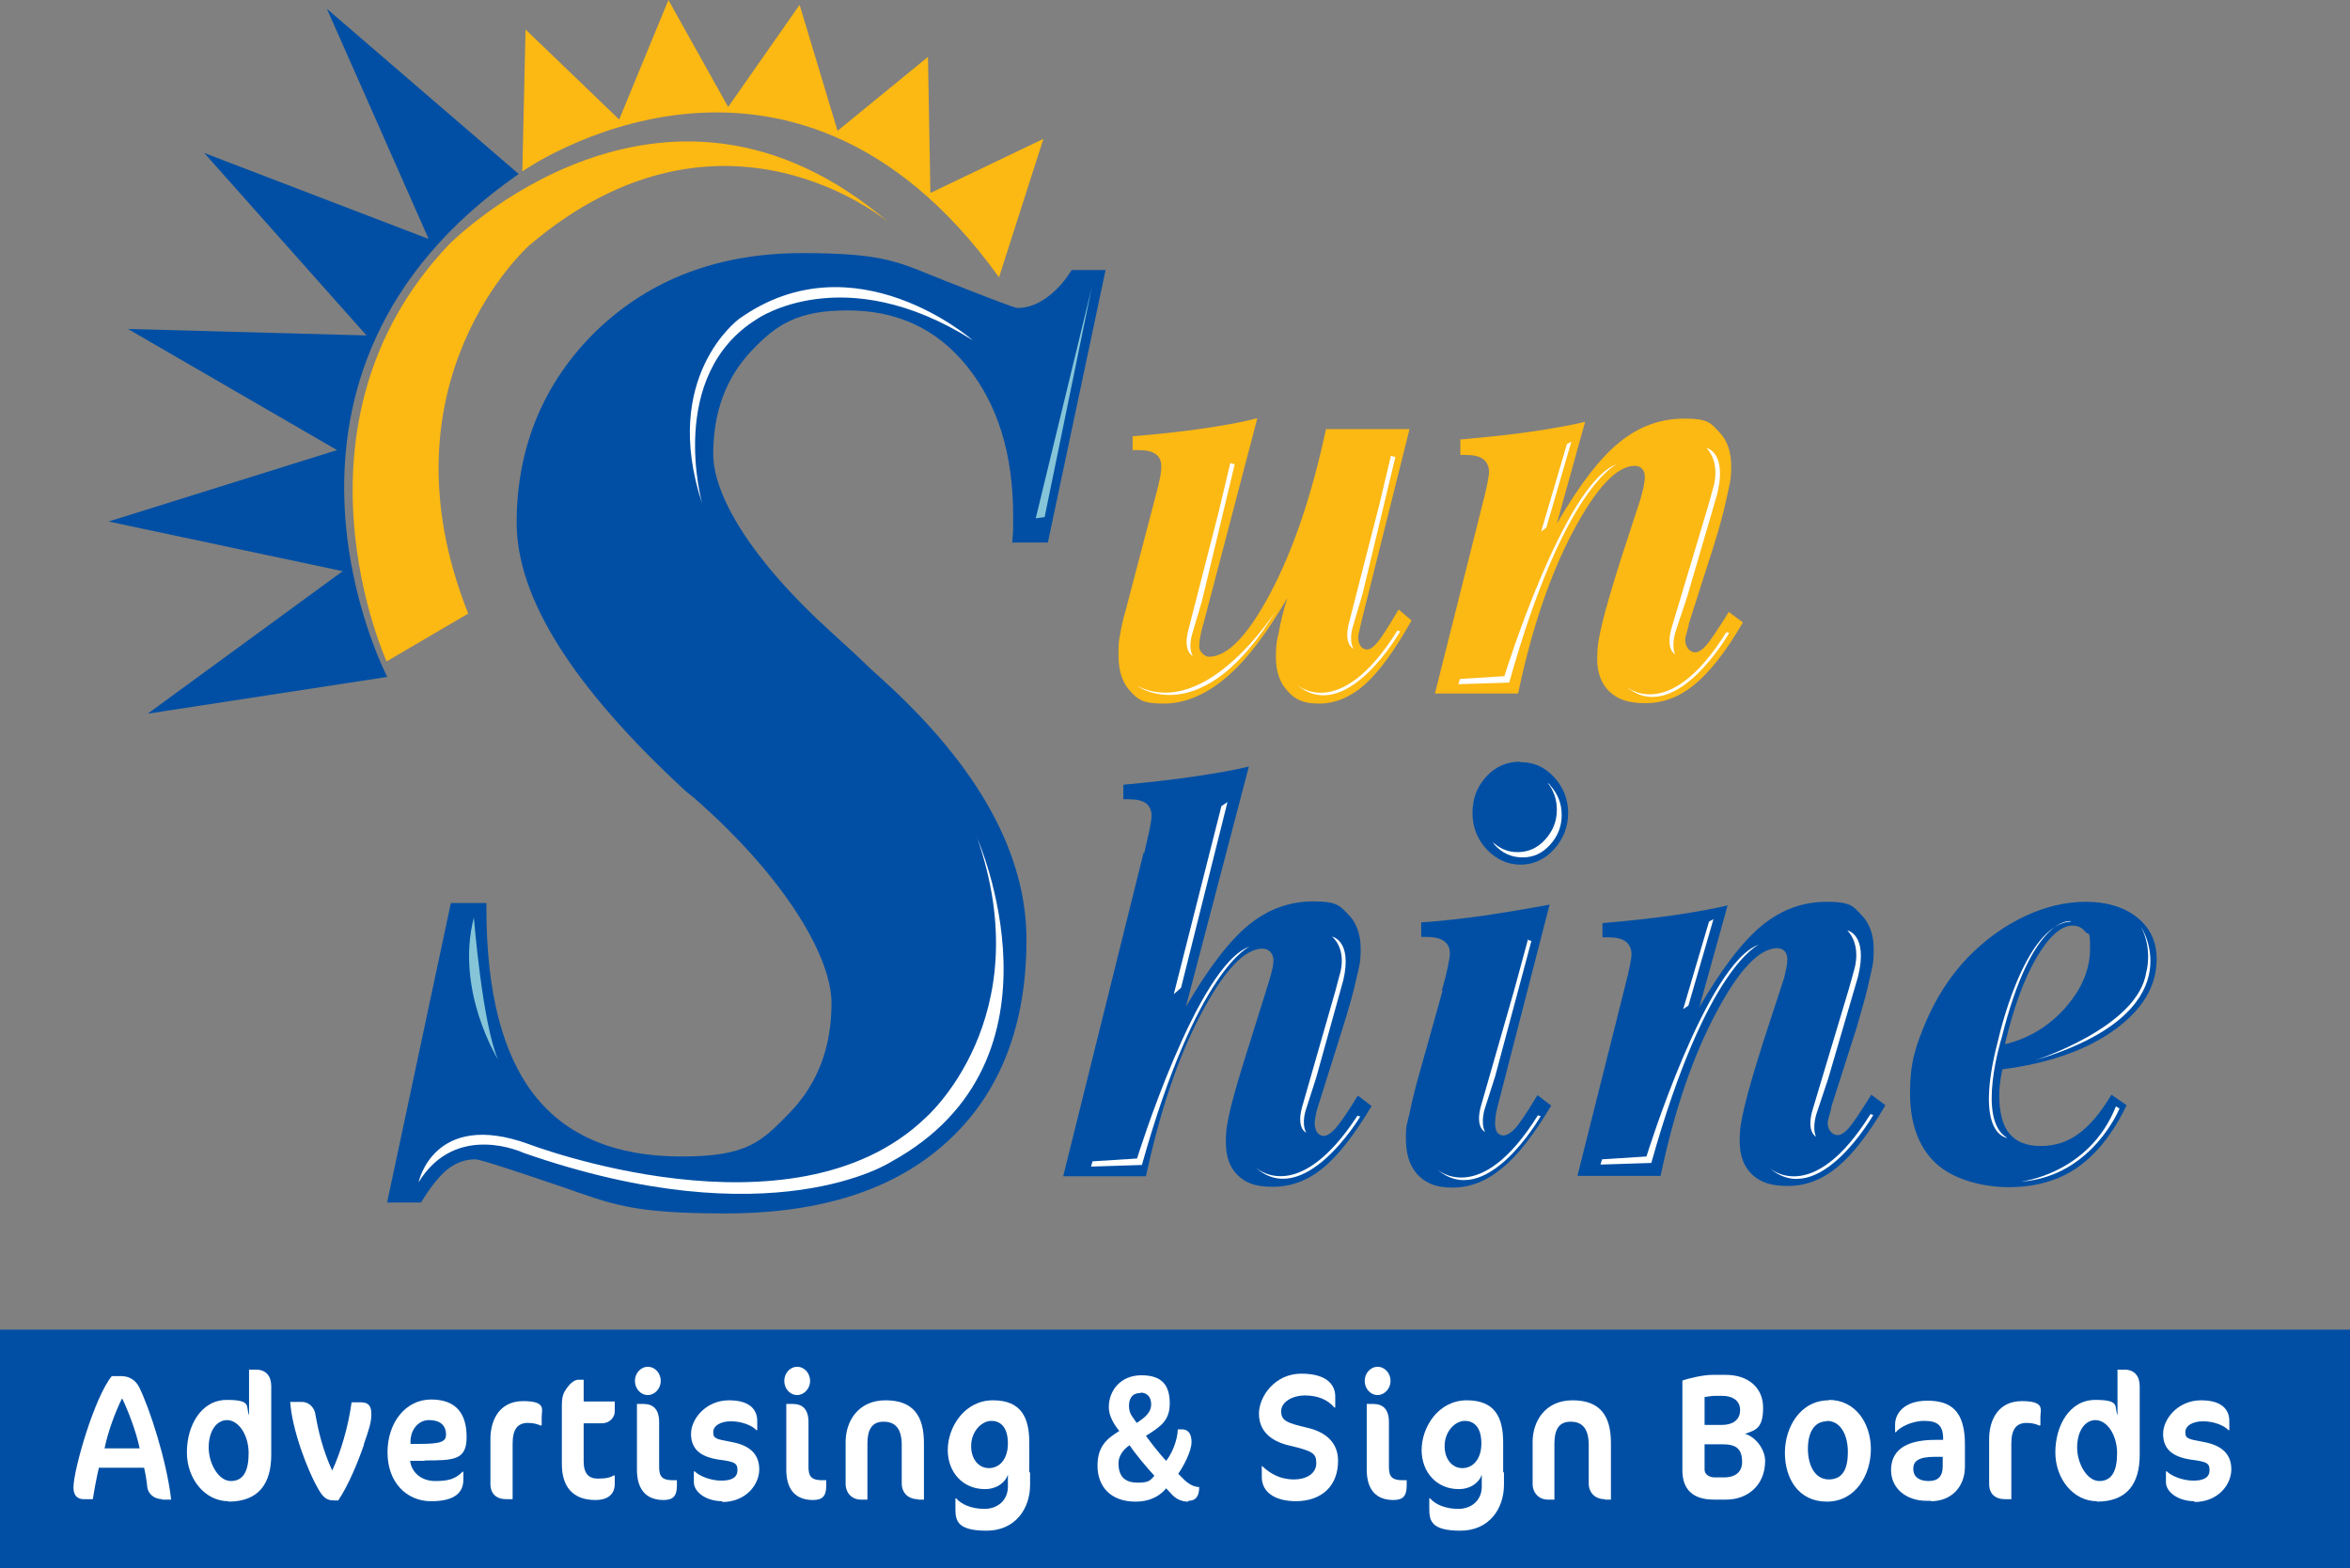 <?xml version="1.0" encoding="UTF-8"?> <svg xmlns="http://www.w3.org/2000/svg" id="Layer_1" data-name="Layer 1" version="1.1" viewBox="0 0 582.2 388.5"><rect x="0" y="0" width="582.2" height="388.5" fill="#808080" stroke="none"/><defs><style> .cls-1 { fill: #004fa4; } .cls-1, .cls-2, .cls-3, .cls-4 { stroke-width: 0px; } .cls-2 { fill: #fcb813; } .cls-3 { fill: #86c5d8; } .cls-4 { fill: #fff; } </style></defs><rect class="cls-1" x="0" y="329.4" width="582.2" height="59.1"></rect><g><path class="cls-4" d="M40.3,371.4c-2.3,0-3.6-1.5-3.8-2.9-.2-2-.5-3.6-.8-4.9h-11.2c-.6,2.6-1.1,5.2-1.5,7.8h-2.2c-1.8,0-2.6-1.1-2.6-2.9,0-4.4,5.2-22.4,9.5-27.6h2.3c2.3,0,3.8,1.3,4.5,2.8,2.5,5,6.8,18.1,7.9,27.8h-2.3ZM30.2,346.5c-1.6,3.2-3.4,8-4.3,12.3h8.7c-.9-4.3-2.9-9.4-4.3-12.3Z"></path><path class="cls-4" d="M56.6,371.9c-5.8,0-10.3-5.5-10.3-12.1s3.5-13,9.9-13,4.6,1.7,5.5,3.8v-11.3h1.7c2.6,0,3.8,1.7,3.8,4.1v17c0,7-3,11.6-10.6,11.6ZM56.3,351.8c-2.8,0-4.6,2.9-4.6,6.8s2.4,8.3,5.5,8.3,4.4-2.5,4.4-6.9-2.4-8.2-5.4-8.2Z"></path><path class="cls-4" d="M90.2,357.8c-1.5,4.4-3.9,10.2-6.4,13.9h-1.1c-1.6,0-2.5-.6-3.6-2.4-3-5-6.8-15.4-7.2-22h2.9c1.9,0,3.1,1.6,3.3,2.9.8,4.5,1.9,9.1,4.2,14.1,2.1-4.5,4-10.9,4.8-16.9h2.3c1.9,0,2.6.9,2.6,2.9s-.5,3.6-1.9,7.6Z"></path><path class="cls-4" d="M105.2,361.9h-3.6c.4,3,2.9,5,6.2,5s5-.5,6.8-2.3h.2v1.9c0,3.1-1.9,5.4-8,5.4s-10.8-4.7-10.8-12.1,4.5-13.1,10.8-13.1,8.8,3.6,8.8,9.3-3.1,5.8-10.4,5.8ZM106.3,351.8c-2.7,0-4.5,2.4-4.6,5.1v.8s2.4,0,2.4,0c5.2,0,6.4-.6,6.4-2.3,0-2.4-1.6-3.6-4.2-3.6Z"></path><path class="cls-4" d="M134,353.2c-.8-.4-1.8-.7-3.2-.7-2.5,0-3.8,1.5-3.8,5.1v13.8h-1.5c-2.5,0-4-1.3-4-3.8v-11.1c0-4.8,2.3-9.4,8.1-9.4s4.6,2.1,4.6,3.9v2.1h-.2Z"></path><path class="cls-4" d="M140.7,343.5c.7-.9,1.7-1.7,2.6-1.7h1.3v5.4h7.7v2.5c0,1.2-1,2.9-3.3,2.9h-4.4v9.4c0,3.1,1.3,4.3,3.5,4.3s3.1-.3,4-.8h.2v2.1c0,2.5-1.6,4-4.8,4-5.6,0-8.3-3.3-8.3-8.9v-14.5c0-2.4.4-3.3,1.6-4.8Z"></path><path class="cls-4" d="M160.5,345.6c-1.8,0-3.2-1.6-3.2-3.5s1.4-3.5,3.2-3.5,3.2,1.6,3.2,3.5-1.5,3.5-3.2,3.5ZM164.4,371.6c-4.3,0-6.6-2.6-6.6-7.5v-16.3h1.6c2.5,0,3.9,1.4,3.9,4.5v11.2c0,2.4.9,3.2,3.4,3.2h1v1.3c0,2.6-.9,3.6-3.3,3.6Z"></path><path class="cls-4" d="M179,371.9c-4.1,0-7.1-2.3-7.1-4.7v-2.7h.2c1.2,1.2,4,2.3,6.6,2.3s4-.8,4-2.6-.8-2.1-4.6-2.6c-4.7-.7-6.9-2.7-6.9-6.4s3.7-8.3,9.4-8.3,7,2.8,7,5.1v2.3h-.2c-1.1-1.2-3.7-2.2-6.3-2.2s-4.4,1.1-4.4,2.7.7,1.7,4.4,2.4c4.6.8,7,3,7,6.8s-3.3,8.1-9.2,8.1Z"></path><path class="cls-4" d="M197.5,345.6c-1.8,0-3.2-1.6-3.2-3.5s1.4-3.5,3.2-3.5,3.2,1.6,3.2,3.5-1.5,3.5-3.2,3.5ZM201.4,371.6c-4.3,0-6.6-2.6-6.6-7.5v-16.3h1.6c2.5,0,3.9,1.4,3.9,4.5v11.2c0,2.4.9,3.2,3.4,3.2h1v1.3c0,2.6-.9,3.6-3.3,3.6Z"></path><path class="cls-4" d="M227.4,371.4c-2.5,0-4-1.7-4-3.9v-9.5c0-4.1-1.6-5.8-4.5-5.8s-4,2-4,5.4v13.9h-1.6c-2.3,0-3.8-1.7-3.8-3.9v-10.4c0-5.1,3.1-10.3,9.9-10.3s9.5,3.8,9.5,10.6v14h-1.5Z"></path><path class="cls-4" d="M255.2,364.7c0,1,0,2.3,0,3.1,0,6-3.7,11.4-10.8,11.4s-7.7-2.4-7.7-5.3v-2.7h.2c1.3,1.5,3.8,2.6,7,2.6s5.8-2.1,5.8-5.5,0-.8,0-1.2c0-.4,0-1,0-1.2v-.6c-.5,1.7-2.5,3.6-5.7,3.6-5.4,0-9.2-4.1-9.2-9.7s4.1-12.3,11.2-12.3,9,4.4,9,10.5v4.1c0,.8,0,2.2,0,3.3ZM240.6,358.3c0,3.1,1.8,5.4,4.4,5.4s4.7-2.2,4.7-6.1-1.7-5.6-4.1-5.6-5,2.6-5,6.2Z"></path><path class="cls-4" d="M294.4,372c-1.2,0-2.7-.3-4.1-1.8l-1.4-1.5c-1.1,1.4-3.4,3.3-7.6,3.3-6.2,0-9.4-3.8-9.4-8.9s2.7-6.9,5.4-8.6c-1.4-1.7-2.6-3.8-2.6-5.9,0-4,2.8-7.9,8.1-7.9s7,2.7,7,7-2.4,5.8-5.9,8c1.2,1.7,3.5,4.6,5,6.2,1.4-1.7,2.8-5,2.9-7.8h1.1c1.2,0,2.3.8,2.3,3.1s-1.9,5.9-3.3,7.9l.8.8c1.8,1.9,3,2.4,4.4,2.5,0,2.2-.8,3.4-2.7,3.4ZM279.9,358c-1.4.9-2.8,2.5-2.8,4.5,0,3.5,1.8,4.8,4.8,4.8s3.1-.7,4.1-1.7c-1.6-1.7-4.8-5.5-6.1-7.5ZM282.5,345.1c-1.8,0-2.8,1.1-2.8,3.2s1.1,2.9,1.9,4.2c2.4-1.5,3.6-2.8,3.6-4.6s-1-2.9-2.6-2.9Z"></path><path class="cls-4" d="M321.2,371.9c-5.6,0-8.6-2.4-8.6-6v-2.7h.1c1.9,1.8,4.4,3.3,7.8,3.3s5.6-1.6,5.6-4-.7-3-6.7-4.4c-4.7-1.1-7.5-3.7-7.5-7.9s3.9-9.9,10.5-9.9,8.4,3,8.4,5.6v2.8h-.2c-1.7-2-4.2-3-7.3-3s-5.9,1.6-5.9,3.9,1.3,2.9,6.5,4.1c5.1,1.2,7.6,4.1,7.6,8.2,0,6-3.8,10-10.6,10Z"></path><path class="cls-4" d="M341.3,345.6c-1.8,0-3.2-1.6-3.2-3.5s1.4-3.5,3.2-3.5,3.2,1.6,3.2,3.5-1.5,3.5-3.2,3.5ZM345.2,371.6c-4.3,0-6.6-2.6-6.6-7.5v-16.3h1.6c2.5,0,3.9,1.4,3.9,4.5v11.2c0,2.4.9,3.2,3.4,3.2h1v1.3c0,2.6-.9,3.6-3.3,3.6Z"></path><path class="cls-4" d="M372.6,364.7c0,1,0,2.3,0,3.1,0,6-3.7,11.4-10.8,11.4s-7.7-2.4-7.7-5.3v-2.7h.2c1.3,1.5,3.8,2.6,7,2.6s5.8-2.1,5.8-5.5,0-.8,0-1.2c0-.4,0-1,0-1.2v-.6c-.5,1.7-2.5,3.6-5.7,3.6-5.4,0-9.2-4.1-9.2-9.7s4.1-12.3,11.2-12.3,9,4.4,9,10.5v4.1c0,.8,0,2.2,0,3.3ZM357.9,358.3c0,3.1,1.8,5.4,4.4,5.4s4.7-2.2,4.7-6.1-1.7-5.6-4.1-5.6-5,2.6-5,6.2Z"></path><path class="cls-4" d="M397.6,371.4c-2.5,0-4-1.7-4-3.9v-9.5c0-4.1-1.6-5.8-4.5-5.8s-4,2-4,5.4v13.9h-1.6c-2.3,0-3.8-1.7-3.8-3.9v-10.4c0-5.1,3.1-10.3,9.9-10.3s9.5,3.8,9.5,10.6v14h-1.5Z"></path><path class="cls-4" d="M427.6,371.5h-3c-5.2,0-7.8-2.5-7.8-7.3v-22.2c1.4-.5,5.1-1.4,7.4-1.4h3.4c5.4,0,9.2,3.1,9.2,8.1s-1.7,5.6-4.5,6.5c2.8.8,5,4,5,6.7,0,6.2-4.5,9.6-9.6,9.6ZM426.8,345.8h-2.1c-.7,0-1.6.2-2.4.3v6.9h4.3c2.5,0,4.5-1.1,4.5-3.7s-2.3-3.5-4.3-3.5ZM426.8,357.8h-4.5v6.3c0,1.1,1.1,1.9,2.5,1.9h2.3c3,0,4.5-1.5,4.5-3.8,0-3.3-1.5-4.4-4.8-4.4Z"></path><path class="cls-4" d="M453.1,346.8c6.6,0,10.4,5.8,10.4,12.2s-3.8,13-10.9,13-10.4-5.8-10.4-12.1,3.8-13,10.9-13ZM452.6,352.1c-3.2,0-4.7,2.9-4.7,6.8s1.6,7.6,5.2,7.6,4.7-2.9,4.7-6.8-1.6-7.7-5.2-7.7Z"></path><path class="cls-4" d="M478.4,371.8h-1.1c-5.2,0-8.8-3.2-8.8-7.6s2.9-7.5,11-7.5h1.9v-.3c0-3.4-1.5-4.4-4.7-4.4s-6.2,1.7-7,2.8h-.2v-1.9c0-2.7,2.2-5.9,8-5.9s9.3,2.5,9.3,10.8v5.5c0,5.1-3.4,8.6-8.4,8.6ZM481.4,360.9h-2c-4.2,0-5.4,1.1-5.4,3s1.4,3,3.8,3,3.5-1.2,3.5-3.7v-2.3Z"></path><path class="cls-4" d="M505.3,353.2c-.8-.4-1.8-.7-3.2-.7-2.5,0-3.8,1.5-3.8,5.1v13.8h-1.5c-2.5,0-4-1.3-4-3.8v-11.1c0-4.8,2.3-9.4,8.1-9.4s4.6,2.1,4.6,3.9v2.1h-.2Z"></path><path class="cls-4" d="M519.5,371.9c-5.8,0-10.3-5.5-10.3-12.1s3.5-13,9.9-13,4.6,1.7,5.5,3.8v-11.3h1.7c2.6,0,3.8,1.7,3.8,4.1v17c0,7-3,11.6-10.6,11.6ZM519.2,351.8c-2.8,0-4.6,2.9-4.6,6.8s2.4,8.3,5.5,8.3,4.4-2.5,4.4-6.9-2.4-8.2-5.4-8.2Z"></path><path class="cls-4" d="M543.7,371.9c-4.1,0-7.1-2.3-7.1-4.7v-2.7h.2c1.2,1.2,4,2.3,6.6,2.3s4-.8,4-2.6-.8-2.1-4.6-2.6c-4.7-.7-6.9-2.7-6.9-6.4s3.7-8.3,9.4-8.3,7,2.8,7,5.1v2.3h-.2c-1.1-1.2-3.7-2.2-6.3-2.2s-4.4,1.1-4.4,2.7.7,1.7,4.4,2.4c4.6.8,7,3,7,6.8s-3.3,8.1-9.2,8.1Z"></path></g><g><path class="cls-1" d="M96,167.8s-39.3-74.8,32.5-124.7L81,2.2l25.2,57-55.6-21.3,40.2,45.2-59.1-1.6,51.8,30-56.6,17.7,58,12.3-48.3,35.3,59.3-9.1Z"></path><path class="cls-2" d="M95.8,163.9s-26.9-58.7,15.4-103.3c0,0,52.9-53.8,109.2-5.3,0,0-41.3-35.3-89.3,5.5,0,0-38,33.7-15.1,91.2l-20.3,11.9Z"></path><path class="cls-2" d="M129.5,42.4s65.8-46.3,118,26.3l11-34.3-28,13.4-.6-33.7-22.4,18.3-9.4-31.2-17.7,25.3L165.6,0l-12.2,29.6-23.2-22.3-.8,35.1Z"></path><path class="cls-1" d="M250.8,134.6c0-1.3.2-2.5.2-3.6,0-1.1,0-2.2,0-3.3,0-15.2-3.8-27.4-11.3-36.8-7.5-9.4-17.4-14-29.7-14s-17.6,3.4-23.9,10.1c-6.3,6.7-9.4,15.2-9.4,25.5s9.6,26.3,28.9,43.8c3.3,3,5.9,5.4,7.6,7,1.2,1.2,3.1,3,5.8,5.4,23.6,21.5,35.3,42.9,35.3,64.1s-6.5,38-19.5,49.9c-13,12-31.4,17.9-54.9,17.9s-28-2.2-41-6.7c-13-4.4-20-6.7-21.2-6.7-2.4,0-4.6.8-6.6,2.3-2,1.5-4.3,4.3-6.8,8.4h-8.4l15.8-74.2h8.8v1.3c0,20.8,4,36.2,11.9,46.3,7.9,10.1,20.1,15.2,36.4,15.2s19.8-3.6,26.8-10.8c7-7.2,10.4-16.3,10.4-27.2s-10.4-29.3-31.1-48.2l-2.9-2.6-2-1.6c-28-25.8-42-47.9-42-66.6s6.7-34.9,19.9-47.7c13.3-12.7,30.2-19.1,50.9-19.1s23.8,2.3,35.2,6.8c11.4,4.5,17.4,6.8,18.1,6.8,2.3,0,4.7-.8,7.1-2.5,2.4-1.7,4.5-4,6.3-6.9h8.4l-14.3,67.5h-9Z"></path><path class="cls-1" d="M283.5,211.3c.1-.5.3-1.3.5-2.3.9-3.6,1.3-5.9,1.3-7s-.5-2.4-1.4-3c-.9-.7-2.4-1-4.4-1h-1.2v-3.6c6.6-.6,12.6-1.3,18-2.1,5.4-.8,9.8-1.6,13.1-2.4l-15.6,59.5c5.6-9.6,10.8-16.4,15.6-20.3,4.8-3.9,10.1-5.8,16-5.8s6.5,1.1,8.6,3.2c2.1,2.1,3.1,5,3.1,8.6s-.4,4.3-1.1,7.5c-.7,3.2-1.8,7.1-3.3,11.9l-6.2,19.7c-.3.9-.5,1.7-.6,2.4-.1.7-.2,1.2-.2,1.6,0,.9.2,1.7.6,2.3.4.6,1,.9,1.7.9s1.7-.6,2.8-1.8c1.1-1.2,3-3.9,5.6-8.2l3.4,2.6c-4.3,7.2-8.3,12.3-12.1,15.4-3.8,3.1-7.9,4.6-12.3,4.6s-6.7-.9-8.7-2.8c-2-1.9-3-4.6-3-8.2s.4-4.9,1.1-8.2c.8-3.3,2.4-8.9,4.9-16.7l4.6-14.7c.4-1.3.7-2.4.9-3.3.2-.9.3-1.7.3-2.3s-.3-1.5-.8-2c-.5-.5-1.1-.8-1.9-.8-4.4,0-9.5,5.3-15.2,16.1-5.7,10.7-10.2,24.1-13.7,40.3h-20.5l19.9-80.1Z"></path><path class="cls-1" d="M357.2,245.4c.7-2.4,1.2-4.4,1.5-5.9.3-1.5.5-2.6.5-3.3,0-1.4-.5-2.4-1.5-3.1-1-.7-2.5-1-4.4-1h-1.2v-3.6c4.8-.3,9.8-.9,15.1-1.6,5.3-.8,10.9-1.7,16.7-2.8l-12.9,50.1c-.3,1.1-.4,1.9-.5,2.5,0,.6-.1,1.1-.1,1.5,0,1,.2,1.8.5,2.3.4.5.9.8,1.6.8s1.8-.6,2.9-1.8c1.1-1.2,2.9-3.9,5.5-8.2l3.4,2.6c-4.3,7.2-8.3,12.4-12.2,15.5-3.8,3.2-7.9,4.8-12.2,4.8s-6.6-1.1-8.6-3.1c-2-2.1-3-5.1-3-9s.3-3.4.9-6.3c.6-2.9,1.4-6.2,2.4-9.7l5.8-20.7Z"></path><path class="cls-1" d="M396.9,228.7c6.6-.6,12.6-1.2,18-2,5.4-.8,9.8-1.6,13.1-2.4l-7,25.2c5.6-9.6,10.8-16.4,15.6-20.3,4.8-3.9,10.1-5.8,16-5.8s6.5,1.1,8.5,3.2c2.1,2.1,3.1,5,3.1,8.6s-.4,4.5-1.1,7.7c-.7,3.3-1.8,7.1-3.1,11.6l-6.3,19.7c0,.2,0,.4-.1.7-.5,1.7-.8,2.8-.8,3.2,0,.9.2,1.6.7,2.2.5.6,1.1.9,1.8.9s1.6-.5,2.6-1.6c1-1.1,2.9-3.9,5.7-8.4l3.5,2.6c-4.2,7.2-8.2,12.3-12,15.4-3.8,3.1-7.8,4.6-12.1,4.6s-6.8-.9-8.9-2.8c-2-1.9-3.1-4.6-3.1-8.2s.4-5.2,1.2-8.7c.8-3.5,2.4-8.9,4.7-16.2l4.8-14.7c.4-1.1.6-2.2.8-3.1.2-1,.3-1.8.3-2.5s-.2-1.5-.7-2c-.5-.5-1.1-.7-1.8-.7-4.4,0-9.5,5.3-15.2,16.1-5.7,10.7-10.3,24.1-13.7,40.3h-20.6l11.5-45.8.3-1.2c1.1-4.2,1.6-6.9,1.6-8s-.5-2.4-1.5-3.1c-1-.7-2.4-1-4.4-1h-1.3v-3.6Z"></path><path class="cls-1" d="M526.8,273.9c-3.3,6.9-7.4,12-12.1,15.3-4.7,3.3-10.5,4.9-17.1,4.9s-13.9-2-18.1-6c-4.2-4-6.3-9.8-6.3-17.3s1.3-11.4,3.9-17.6c2.6-6.1,6.1-11.5,10.4-16,4.3-4.4,9-7.8,14.1-10.2,5.1-2.4,10.2-3.6,15.2-3.6s9.5,1.3,12.7,3.9c3.2,2.6,4.8,6,4.8,10.3,0,6.7-3.5,12.5-10.4,17.5-6.9,5-16.2,8.3-27.8,9.8-.3,1.3-.5,2.4-.6,3.4-.1,1-.2,1.9-.2,2.8,0,4.4.8,7.7,2.5,9.7,1.7,2.1,4.3,3.1,7.8,3.1s6.6-1,9.3-3c2.8-2,5.5-5.2,8.2-9.7l3.9,2.7ZM496.7,258.7c6.1-1.5,11.1-4.6,15.1-9.2,4-4.6,6-9.4,6-14.5s-.4-3.1-1.2-4.2c-.8-1-1.8-1.5-3.1-1.5-2.9,0-5.9,2.7-9,8-3.1,5.3-5.7,12.5-7.8,21.4Z"></path><path class="cls-1" d="M376.7,188.8c3.2,0,6,1.2,8.3,3.7,2.3,2.5,3.5,5.5,3.5,8.9s-1.2,6.5-3.5,9c-2.3,2.5-5.1,3.8-8.3,3.8s-6-1.3-8.4-3.8c-2.3-2.5-3.5-5.5-3.5-9s1.1-6.5,3.4-9c2.3-2.5,5.1-3.7,8.4-3.7"></path><path class="cls-4" d="M384.1,194.5c-.2-.2-.5-.4-.7-.6,1.5,1.9,2.3,4.1,2.3,6.7,0,2.9-1,5.3-2.9,7.4-1.9,2.1-4.2,3.1-6.8,3.1s-4.4-.9-6.2-2.5c.2.2.3.5.5.7,1.9,2.1,4.2,3.1,6.9,3.1s4.9-1,6.8-3.1c1.9-2.1,2.9-4.5,2.9-7.4s-1-5.3-2.9-7.4"></path><path class="cls-4" d="M174,124.9s-9.1-31.9,13.6-45.9c0,0,21.4-14.9,53.4,5.3,0,0-29.3-25.7-57.9-5.3,0,0-19.6,14.3-9.1,45.9"></path><path class="cls-3" d="M117.4,227.3s2.1,26.4,6,35.2c0,0-10.7-17.1-6-35.2"></path><path class="cls-4" d="M242,207.4s24.7,55.2-21.2,80.4c0,0-29.5,19.3-91.1-2.2,0,0-16.7-7.9-26,7.3,0,0,3.7-18,27.2-9.5,0,0,65.4,25.1,98.3-6.4,0,0,28.6-24.6,12.8-69.7"></path><polygon class="cls-3" points="270.5 71.1 258.8 128.1 256.6 128.4 270.5 71.1"></polygon><path class="cls-4" d="M378.5,232.9l-3.4,12.5-8.2,28.6c-1.5,5.4,1,6.4,1,6.4-1.2-2.5,0-5.9,0-5.9l2.5-7.8,9-33.6c-.4-.1-.6-.1-1-.4"></path><polygon class="cls-4" points="304.1 198.7 292.6 244.7 290.8 246.3 302.6 199.7 304.1 198.7"></polygon><polygon class="cls-4" points="424.5 227.7 418.3 249.1 417 250 423.4 228.3 424.5 227.7"></polygon><path class="cls-4" d="M270.7,287.7l11-.7s14.9-48.1,27.9-52.5c0,0-13,5.2-26.7,54.1l-12.6.4.4-1.4Z"></path><path class="cls-4" d="M396.9,287.2l11-.7s14.9-48.1,27.9-52.5c0,0-13,5.2-26.7,54.1l-12.6.4.4-1.3Z"></path><path class="cls-4" d="M329.9,232s5.2.8,2.9,10.8l-6.7,24.1-2.5,7.8s-1.3,3.4,0,5.9c0,0-2.5-1-1-6.4l8.2-28.6,1.2-4.5s1.8-5.6-2-9.1"></path><path class="cls-4" d="M457.7,230.5s5.2,1,2.6,11.5l-7.4,25.3-2.7,8.1s-1.4,3.6-.3,6.2c0,0-2.5-1.2-.8-6.8l9-30,1.3-4.7s1.9-5.8-1.8-9.7"></path><path class="cls-4" d="M337,276.6s-14.1,23.6-26.2,12.4c0,0,10.4,10.5,25.5-12.6l.7.2Z"></path><path class="cls-4" d="M381.7,276.5s-13.6,23.9-25.9,13c0,0,10.6,10.2,25.2-13.2l.7.2Z"></path><path class="cls-4" d="M464.1,276.2s-13.6,23.9-25.9,13c0,0,10.6,10.2,25.2-13.2l.7.2Z"></path><path class="cls-4" d="M525.1,274.6s-6.7,16.6-24,18.1c0,0-.2,0-.3,0,0,0,16.8-1.9,23.4-18.6l.9.5Z"></path><path class="cls-4" d="M513,228.2s-9.5-1.6-17.1,28.9c0,0-6.4,20.4,1.4,24.8,0,0-8.5-.5-2.3-24.1,0,0,6.3-28.9,18.1-29.5"></path><path class="cls-4" d="M530.5,229.7s13.7,21-26.4,33c0,0,25.6-8.2,27.6-21.8,0,0,1.7-5.3-1.2-11.2"></path><path class="cls-2" d="M280.5,108.1c7.1-.6,13.3-1.3,18.6-2.1,5.3-.8,9.4-1.6,12.4-2.4l-13.3,50.7c0,.1-.1.4-.2.6-.6,2.2-.9,4-.9,5.3,0,.6.3,1.2.8,1.7.5.5,1.1.8,1.6.8,4.6,0,9.7-5.3,15.3-15.9,5.6-10.6,10.2-24.1,13.7-40.5h20.7s-11.9,47.6-11.9,47.6c-.2,1-.4,1.9-.6,2.7-.2.7-.2,1.2-.2,1.4,0,.8.2,1.5.6,2.1.4.5.9.8,1.6.8s1.6-.6,2.6-1.8c1-1.2,2.7-3.9,5.2-8.1l3.2,2.7c-4.2,7.5-8.1,12.8-11.6,15.9-3.5,3.1-7.3,4.7-11.3,4.7s-5.9-1-7.8-3.1c-1.9-2-2.9-4.8-2.9-8.3s.2-3.9.7-6.2c.4-2.4,1.1-5.2,2.1-8.5-5.2,8.9-10.2,15.5-15.2,19.7-5,4.2-10.1,6.4-15.4,6.4s-6.4-1-8.3-3.1c-1.9-2-2.9-5-2.9-8.8s.1-3.4.4-5.2c.3-1.8.7-3.7,1.3-5.7l7-26.7c.7-2.6,1.2-4.6,1.5-6,.3-1.4.4-2.5.4-3.3,0-1.4-.5-2.4-1.4-3-.9-.7-2.4-1-4.4-1h-1.3v-3.6Z"></path><path class="cls-2" d="M361.6,108.9c6.6-.6,12.6-1.2,18-2,5.4-.8,9.8-1.6,13.1-2.4l-7,25.2c5.6-9.6,10.8-16.4,15.6-20.2,4.8-3.9,10.1-5.8,16-5.8s6.5,1.1,8.5,3.2c2.1,2.1,3.1,5,3.1,8.6s-.4,4.4-1.1,7.7c-.7,3.3-1.7,7.1-3.1,11.6l-6.3,19.7c0,.1,0,.4-.1.7-.5,1.7-.8,2.8-.8,3.2,0,.9.2,1.6.7,2.3.5.6,1.1.9,1.8.9s1.6-.5,2.6-1.6c1-1.1,2.9-3.9,5.7-8.4l3.5,2.6c-4.2,7.2-8.2,12.3-12,15.4-3.8,3.1-7.8,4.6-12.1,4.6s-6.8-.9-8.9-2.8c-2-1.9-3.1-4.6-3.1-8.1s.4-5.2,1.2-8.7c.8-3.5,2.4-8.9,4.7-16.2l4.8-14.7c.3-1.1.6-2.2.8-3.1.2-1,.3-1.8.3-2.5s-.2-1.5-.7-2c-.5-.5-1.1-.7-1.8-.7-4.4,0-9.5,5.4-15.2,16.1-5.7,10.7-10.3,24.1-13.7,40.3h-20.6l11.5-45.8.3-1.2c1.1-4.2,1.6-6.9,1.6-8s-.5-2.4-1.5-3.1c-1-.7-2.4-1-4.4-1h-1.2v-3.6Z"></path><path class="cls-4" d="M344.6,112.9l-3,12.6-7.4,28.8c-1.4,5.4,1.1,6.4,1.1,6.4-1.3-2.4,0-5.9,0-5.9l2.3-7.8,8.1-33.8c-.4-.1-.7-.1-1-.3"></path><path class="cls-4" d="M304.8,114.7l-3,12.6-7.4,28.8c-1.4,5.4,1.1,6.4,1.1,6.4-1.3-2.4,0-5.9,0-5.9l2.3-7.8,8.1-33.8c-.4-.1-.7-.1-1-.3"></path><polygon class="cls-4" points="389.3 109.4 383.1 130.7 381.8 131.7 388.2 110 389.3 109.4"></polygon><path class="cls-4" d="M361.7,168.2l11-.7s14.9-48.1,27.9-52.5c0,0-13,5.2-26.7,54.1l-12.6.4.4-1.3Z"></path><path class="cls-4" d="M346.9,156.4s-13.6,23.9-25.9,13c0,0,10.6,10.2,25.2-13.2l.7.2Z"></path><path class="cls-4" d="M422.8,111s5.2,1,2.6,11.5l-7.4,25.3-2.7,8.1s-1.4,3.6-.3,6.2c0,0-2.5-1.2-.8-6.8l9-30,1.3-4.7s1.9-5.8-1.8-9.7"></path><path class="cls-4" d="M428.4,156.8s-13.6,23.9-25.9,13c0,0,10.6,10.2,25.2-13.2l.7.2Z"></path><path class="cls-4" d="M281.7,169.9s16.1,11.9,34.6-18.9c0,0-17.3,27.6-34.6,18.9"></path></g></svg> 